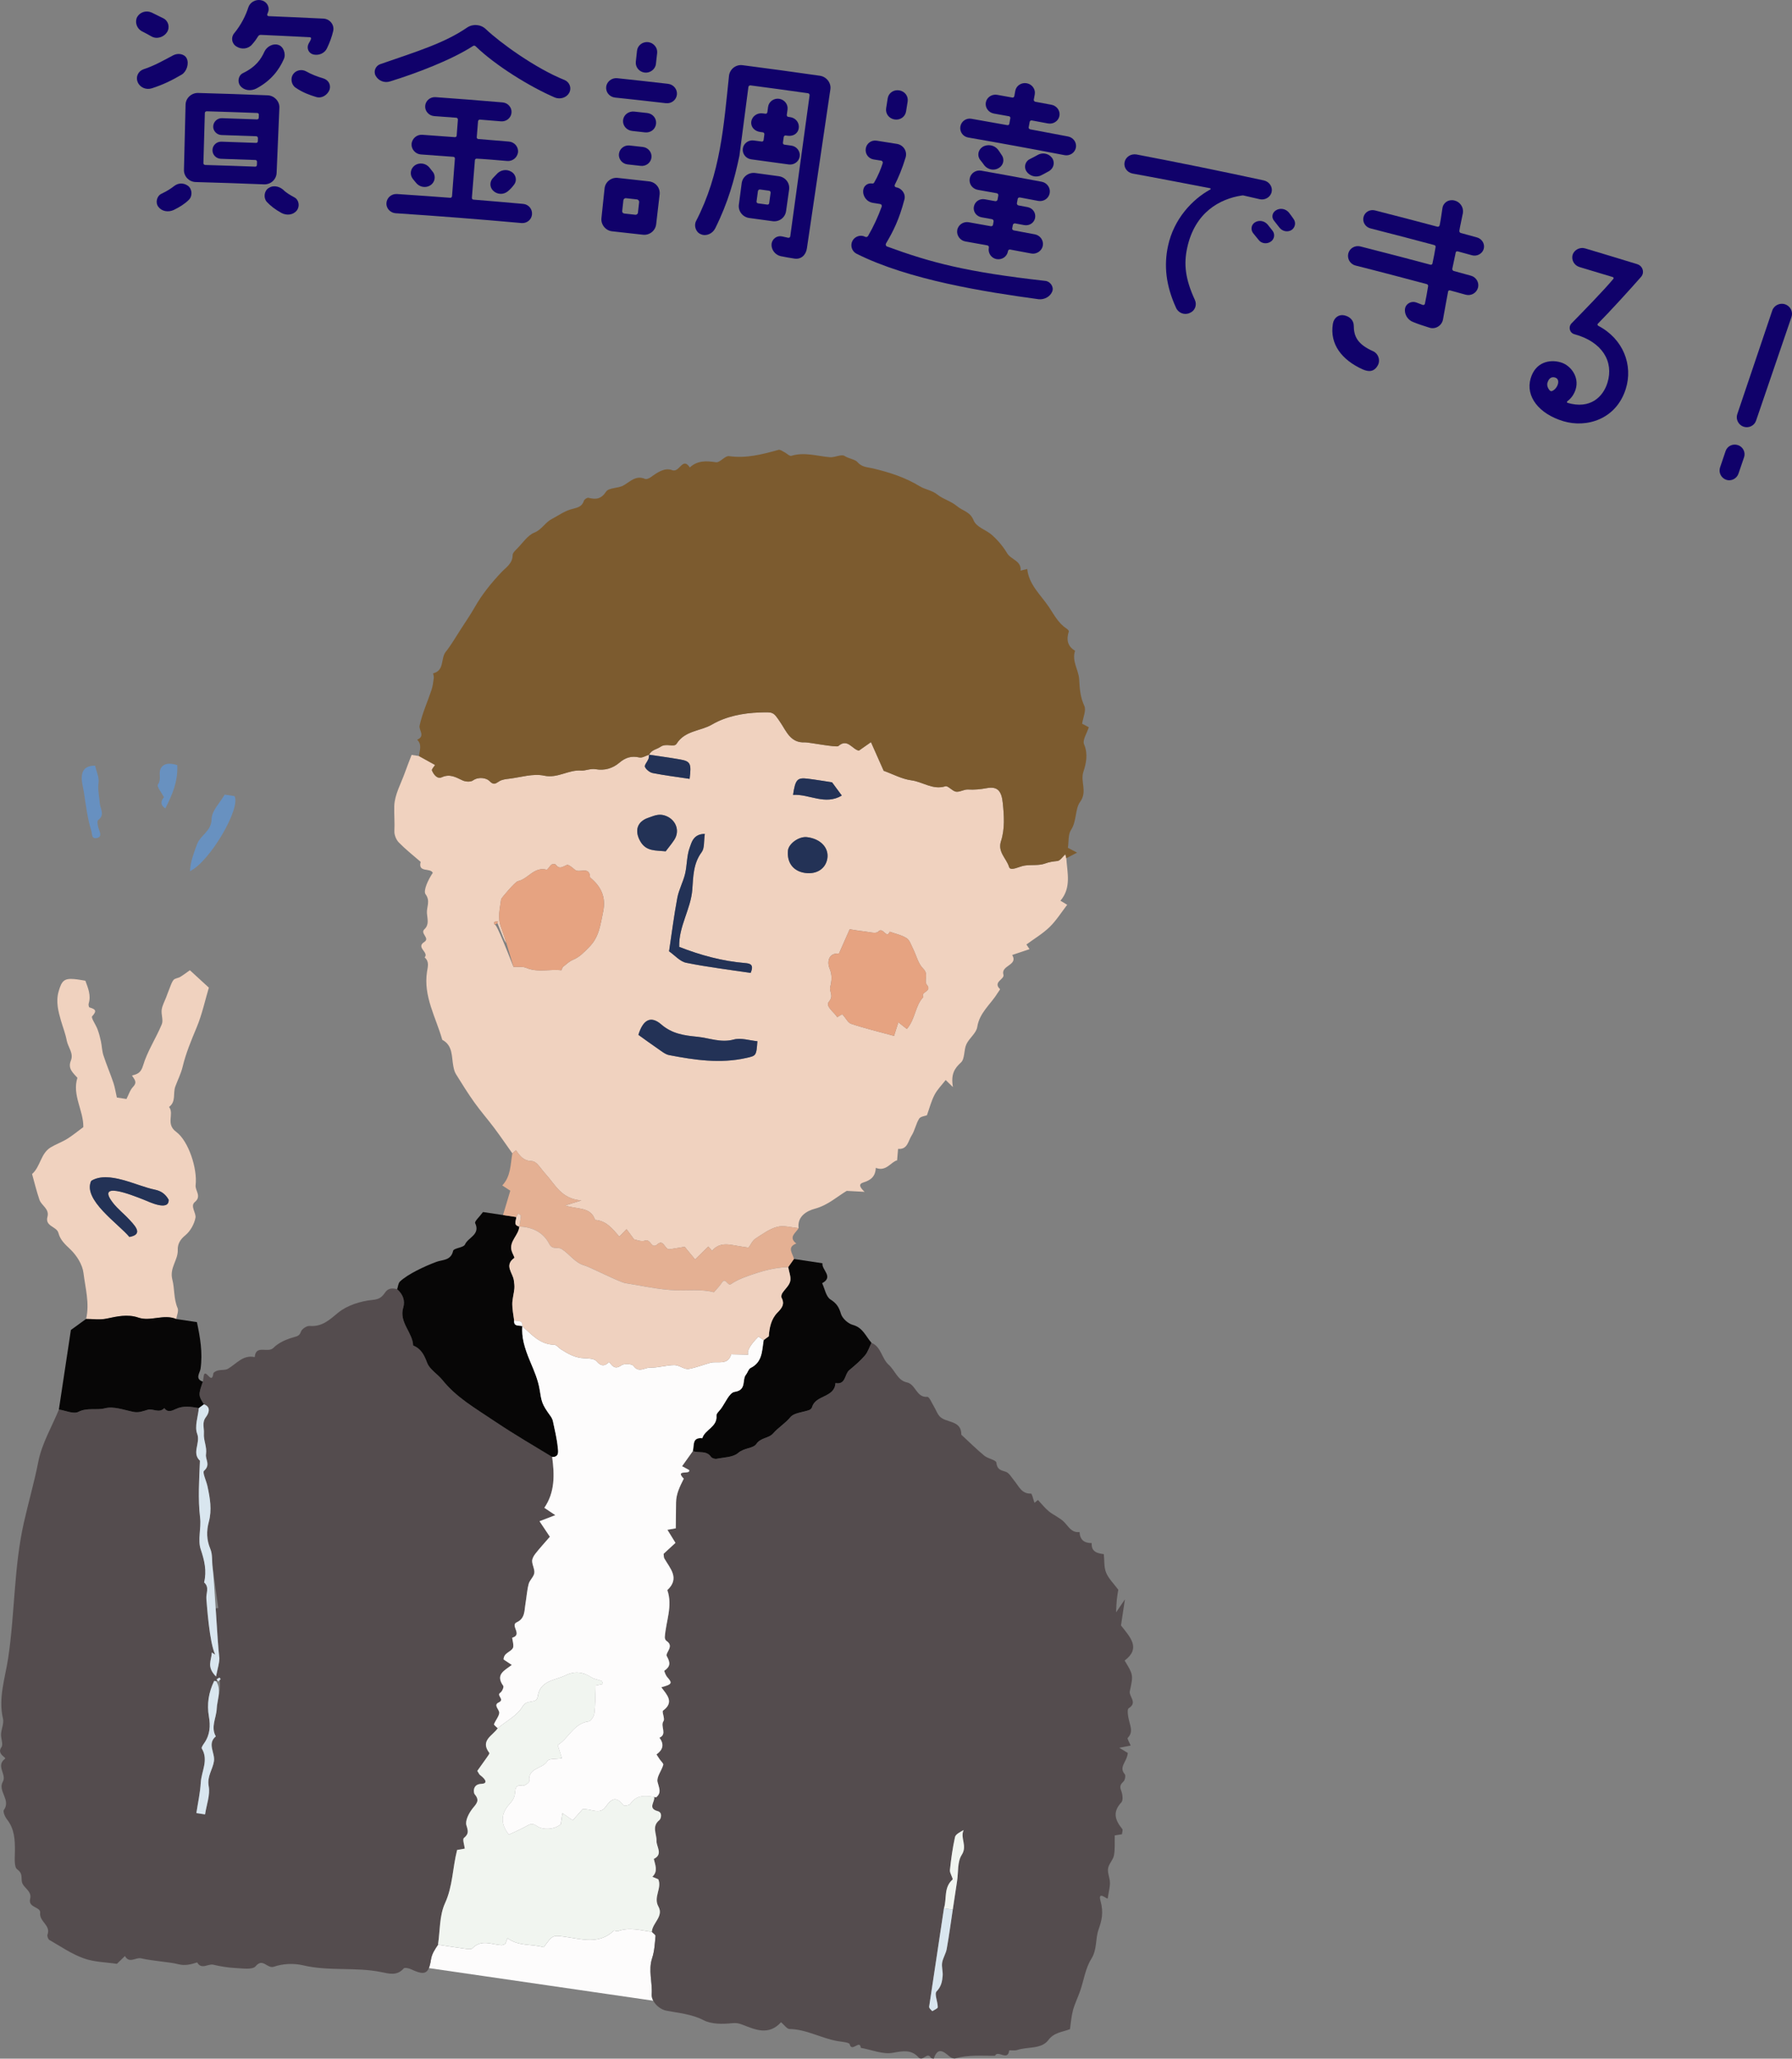 <?xml version="1.0" encoding="UTF-8"?>
<svg id="_レイヤー_2" data-name="レイヤー 2" xmlns="http://www.w3.org/2000/svg" width="135.818" height="156.002" viewBox="0 0 135.818 156.002">
  <rect x="0" y="0" width="135.818" height="156.002" fill="#808080" stroke="none"/>
  <defs>
    <style>
      .cls-1 {
        fill: #e4b093;
      }

      .cls-2 {
        fill: #e6a381;
      }

      .cls-3 {
        fill: #fdfcfc;
      }

      .cls-4 {
        fill: #070606;
      }

      .cls-5 {
        fill: #7c5b2f;
      }

      .cls-6 {
        fill: #233256;
      }

      .cls-7 {
        fill: #f0d2bf;
      }

      .cls-8 {
        fill: #6891c0;
      }

      .cls-9 {
        fill: none;
      }

      .cls-10 {
        fill: #f1f5f0;
      }

      .cls-11 {
        fill: #10016a;
      }

      .cls-12 {
        fill: #d9e6ef;
      }

      .cls-13 {
        fill: #6790c0;
      }

      .cls-14 {
        fill: #efd1bf;
      }

      .cls-15 {
        fill: #544c4e;
      }
    </style>
  </defs>
  <g id="_ヘッダー" data-name="ヘッダー">
    <g>
      <g>
        <path class="cls-9" d="m16.541,121.853c-.144-1.034-.29-2.053-.425-3.074.062.473.146,1.76.232,3.108.06-.006.123-.016.193-.034Z"/>
        <path class="cls-9" d="m16.446,129.245c-.01.079-.018.157-.021.235.003-.078.011-.157.021-.235Z"/>
        <path class="cls-9" d="m16.447,129.232c.075-.57.297-1.164.206-1.922-.038.038-.075.077-.115.115-.021-.029-.042-.057-.063-.086-.028.021-.051.034-.086.063.369.605.137,1.218.057,1.83Z"/>
        <path class="cls-9" d="m37.482,70.082h0c-.005-.037-.017-.086-.025-.128.008.042.02.091.025.128Z"/>
        <path class="cls-9" d="m37.703,69.958c-.074.041-.147.083-.221.124.074-.041.149-.077,1.437,3.186-.214-.69-.429-1.484-.697-2.281.207.637.195.811-.52-1.028Z"/>
        <path class="cls-3" d="m49.43,148.369c.175-.526.2-1.105.253-1.664.009-.095-.181-.208-.279-.313-.854-.11-1.704-.37-2.569-.052-.092.034-.269-.077-.32-.029-1.136,1.07-2.446.627-3.728.451-.908-.125-.909-.12-1.577.8-.885-.267-1.903-.053-2.743-.69-.058.15-.115.296-.171.442-.099.031-.2.092-.296.086-.741-.044-1.51-.471-2.19.238-.103.108-.412.049-.62.022-.665-.087-1.328-.196-1.992-.296-.234.354-.467.672-.539,1.142-.041.269-.091.476-.158.632l17.012,2.473c-.082-.156-.131-.322-.12-.486.063-.918-.272-1.828.038-2.755Z"/>
        <path class="cls-8" d="m17.774,60.327c-.218-.033-.439-.066-.744-.112-.342.598-.986,1.222-.994,1.855-.012.935-.853,1.203-1.112,1.93-.236.661-.488,1.258-.524,2.013,1.484-.695,3.869-4.755,3.375-5.685Z"/>
        <path class="cls-13" d="m7.303,63.511c.371-.047.333-.309.211-.614-.094-.234-.183-.675-.077-.751.538-.388.159-.868.131-1.249-.04-.528-.171-1.03-.099-1.588.054-.421-.17-.878-.264-1.29-.762-0-1.014.388-1.01.953.003.36.112.72.167,1.08.15.978.264,1.959.56,2.915.083.267-.003.592.381.543Z"/>
        <path class="cls-8" d="m12.531,61.261c.51-1.008.964-2.019.905-3.279-.629-.214-1.181-.124-1.309.414-.077.323.099.68-.161,1.064-.098.145.29.619.459.948q-.422.511.106.853Z"/>
        <path class="cls-15" d="m33.197,147.362c.159-1.053.102-2.204.529-3.134.597-1.301.569-2.67.919-4.041.164-.029.366-.064.581-.102-.03-.277-.186-.705-.067-.803.378-.313.329-.516.191-.962-.107-.348.182-.914.454-1.259.299-.379.591-.609.168-1.099-.075-.087-.195-.759.518-.785.432-.016.41-.281-.101-.662-.077-.058-.115-.168-.214-.321.211-.294.455-.628.69-.968.088-.127.257-.343.221-.391-.726-.954.266-1.307.637-1.873-.098-.105-.299-.247-.277-.308.106-.29.353-.547.393-.838.036-.257-.477-.605-.041-.807.5-.232-.209-.524.124-.74.138-.089.283-.435.223-.518-.63-.875.113-1.17.647-1.586-.215-.143-.423-.281-.622-.413.005-.508.538-.556.705-.867.11-.205-.09-.772-.041-.786.79-.225-.179-.933.325-1.161.648-.294.579-.887.67-1.419.085-.498.115-1.009.243-1.495.076-.291.382-.531.425-.818s-.157-.603-.163-.908c-.004-.189.122-.406.248-.566.325-.413.682-.802,1.095-1.28-.214-.321-.444-.666-.785-1.175.419-.162.733-.282,1.198-.462-.412-.275-.602-.402-.833-.556.811-1.185.777-2.51.594-3.855-1.423-.863-2.856-1.698-4.245-2.628-1.756-1.175-3.011-1.886-4.075-3.204-.367-.455-.965-.795-1.155-1.301-.226-.6-.459-1.069-1.06-1.31-.044-1.008-1.084-1.747-.752-2.871.158-.536-.032-1.02-.463-1.392-.347-.106-.681-.085-.9.228-.244.348-.421.529-.965.58-.903.086-1.941.42-2.598.961-.693.57-1.224,1.084-2.172,1.012-.215-.016-.577.218-.651.419-.115.311-.235.348-.543.433-.553.153-1.155.406-1.543.805-.424.435-1.344-.277-1.422.704-.893-.194-1.384.509-2.029.884-.209.121-.513.067-.765.13-.131.033-.334.137-.345.228-.111.897-.557-.362-.716.118l-.075.499c-.345.997-.343,1.043.082,1.721.632.215.287.791.16.954-.333.429-.13.832-.162,1.248-.041.537.247,1.013.159,1.585-.06.394.365.8-.148,1.247-.143.124.172.761.259,1.167.191.894.352,1.785.103,2.704-.186.688-.177,1.361.116,2.056.175.416.111.929.172,1.397.135,1.021.281,2.04.425,3.074-.07.018-.133.028-.193.034.1,1.564.203,3.21.28,3.766.002.36-.118.72-.254,1.393-.736-.743-.349-1.198-.316-1.819.084.06.172.112.255.161-.447-.914-.637-3.865-.67-4.229-.039-.419.254-.874-.172-1.243.212-.869.031-1.653-.256-2.507-.242-.72.047-1.6-.047-2.391-.172-1.447-.069-2.883-.013-4.324-.642-.601.059-1.335-.208-2.04-.209-.554.066-1.292.126-1.948-.587-.099-1.166-.206-1.748.07-.276.131-.609.297-.871-.067-.39.421-.864.005-1.251.122-.367.111-.686.243-1.088.163-.715-.143-1.498-.444-2.148-.276-.672.173-1.355-.071-2.029.276-.364.188-.975-.104-1.475-.179-.54,1.312-1.296,2.583-1.562,3.949-.305,1.567-.751,3.088-1.099,4.638-.757,3.376-.675,6.85-1.187,10.257-.227,1.51-.761,3.005-.391,4.585.083.356-.125.772-.147,1.163-.019.335.183.78.03.992-.382.528.4.783.276.875-.738.549.146,1.192-.171,1.743-.407.71.635,1.38.08,2.142-.089.122.084.523.236.715.576.728.607,1.562.599,2.429-.004.469-.079,1.174.176,1.356.432.309.287.598.355.947.089.46.781.679.624,1.288-.178.688.812.591.759,1.061-.075.669.824.944.557,1.646-.041.107.043.351.141.407.856.492,1.689,1.069,2.609,1.396.823.292,1.747.299,2.51.414.269-.26.44-.426.61-.591.327.599.82.077,1.227.175.49.118.999.161,1.499.237.445.067.9.097,1.332.211.502.132.954.006,1.416-.138.33.58.82.077,1.228.174.545.129,1.107.223,1.667.25.524.025,1.299.148,1.531-.131.558-.671.88.21,1.391.031.67-.234,1.506-.272,2.202-.107,1.959.467,3.972.116,5.927.514.587.119,1.203.307,1.708-.278.07-.081.387-.015.552.062.781.37,1.148.398,1.354-.086.066-.156.117-.364.158-.632.072-.47.305-.788.539-1.142Zm-17.657-9.872c-.244-.037-.395-.059-.658-.099.118-.781.29-1.542.333-2.31.048-.856.611-1.703.077-2.586-.045-.074.102-.286.19-.413.433-.62.475-1.304.349-2.016-.166-.941-.014-1.834.398-2.687.007-.015.105.014.161.022.035-.03.057-.043.086-.063-.021-.029-.042-.057-.063-.086.073-.043.146-.086.218-.129.033.044.096.11.087.121-.018.024-.043.043-.064.064.09.758-.131,1.352-.206,1.922-.001.004-.001.009-.002.013-.01.079-.018.157-.021.235-.028.7-.473,1.388-.069,2.1-.673.559-.048,1.245-.141,1.875-.093.634-.541,1.151-.4,1.894.126.663-.165,1.406-.276,2.141Z"/>
        <path class="cls-15" d="m85.065,138.607c-.541-.661-.772-1.288-.074-2.026.151-.16.089-.629-.019-.897-.136-.336-.03-.481.189-.698.109-.108.166-.447.085-.542-.48-.557.177-.928.23-1.61-.091-.055-.318-.191-.648-.39.462-.089.665-.128.868-.167-.088-.219-.28-.521-.222-.582.332-.343.271-.672.157-1.081-.108-.384-.246-1.064-.087-1.164.706-.447-.006-.881.088-1.305.274-1.236.249-1.242-.394-2.312,1.251-.936.421-1.767-.277-2.659.085-.565.175-1.16.298-1.974-.268.394-.404.593-.67.983.024-.452.028-.706.055-.958.029-.272.079-.541.112-.757-.347-.47-.736-.841-.922-1.296-.172-.419-.124-.928-.174-1.401-.501-.064-.96-.178-.918-.837-.562.001-.896-.247-.92-.837-.611.07-.831-.419-1.18-.769-.324-.325-.787-.506-1.148-.801-.303-.248-.548-.567-.825-.86-.088.071-.175.14-.265.212-.091-.249-.185-.7-.264-.697-.714.025-.915-.551-1.26-.967-.207-.25-.398-.611-.665-.691-.403-.121-.638-.18-.7-.689-.025-.205-.636-.296-.911-.523-.605-.502-1.166-1.058-1.744-1.592.015-1.157-1.21-.853-1.679-1.431-.166-.205-.254-.472-.393-.701-.16-.264-.355-.747-.506-.736-.849.06-.86-.952-1.556-1.099-.691-.146-.9-.91-1.36-1.321-.559-.499-.569-1.373-1.314-1.673-.163.326-.272.699-.502.968-.349.408-.768.76-1.183,1.107-.367.307-.255,1.129-1.045.978-.06,1.118-1.504.889-1.77,1.814-.026.089-.123.192-.21.225-.488.181-1.153.203-1.437.546-.394.475-.911.776-1.294,1.217-.355.409-.941.309-1.291.818-.232.338-.925.284-1.373.675-.383.334-1.07.332-1.63.443-.131.026-.356-.044-.426-.146-.355-.516-.932-.265-1.379-.439-.266.374-.532.747-.814,1.143.167.09.349.188.532.286.155.397-1.127-.086-.404.659-.287.57-.576,1.139-.584,1.799-.008.633-.014,1.266-.022,1.962-.121.021-.324.058-.633.112.197.321.377.613.61.991-.303.279-.61.562-.898.828.021.148.007.268.055.352.439.768,1.19,1.5.227,2.399.424,1.217-.117,2.38-.191,3.57-.006.093.051.234.125.281.63.407-.118.894.029,1.16.277.499.27.779-.185,1.095-.03.021.098.355.216.488.405.455.367.549-.449.769.412.56,1.007,1.119.134,1.767-.116.086.154.612.034.79-.276.406.311.988-.311,1.268.379.501.269.91-.223,1.263-.006.004.162.251.25.384.092.138.291.303.262.406-.126.445-.519.917-.433,1.292.102.447.331.798-.095,1.163-.028.024-.107-.013-.163-.021.094.354-.527.863.265,1.076.399.107.246.59.133.68-.602.477-.201,1.039-.22,1.565-.017.464.522,1.017-.203,1.377.101.462.338.936-.111,1.353.144.061.288.121.449.19.293.674-.389,1.351.007,2.06.423.757-.458,1.245-.495,1.922.098.105.288.219.279.313-.053.559-.078,1.139-.253,1.664-.309.926.026,1.837-.038,2.755-.011.164.037.33.12.486.193.367.592.676.979.751.958.187,1.917.253,2.836.726.597.307,1.418.299,2.118.23.338-.033.505-.015.828.11.947.366,1.981.853,2.922-.188.245.204.441.51.642.513,1.294.023,2.41.707,3.648.918.321.055.875.091.912.238.162.643.776-.391.843.272.815.145,1.67.513,2.433.374.764-.139,1.394-.253,1.929.334.35.385.664-.456.954.046.029.05.214.07.215.067.295-.9.732-.567,1.204-.158.107.093.308.17.432.135.99-.28,1.999-.191,3.003-.196.221-.47.969.443,1.077-.403.004-.034.414.03.607-.034.79-.265,1.824-.047,2.354-.747.45-.594,1.022-.596,1.645-.832.068-.452.1-.955.228-1.431.137-.507.379-.985.55-1.484.277-.807.396-1.707.837-2.407.457-.724.299-1.502.549-2.218.235-.675.403-1.278.151-2.179-.237-.847.57-.029.549-.206.08-.529.173-.856.166-1.181-.008-.361-.194-.733-.142-1.076.052-.343.382-.641.446-.986.09-.489.046-1.003.06-1.515.165-.026.364-.058.549-.088.015-.178.075-.329.025-.39Zm-12.177,1.959c-.335.516-.248,1.306-.348,1.974-.109.724-.218,1.447-.328,2.17-.15.993-.282,1.99-.459,2.979-.064.357-.29.687-.347,1.044-.051.322.068.669.039.998-.037.424-.105.81-.462,1.176-.181.186.095.785.092,1.197-.001.104-.279.207-.414.299-.116-.12-.161-.153-.188-.198-.027-.043-.056-.1-.05-.145.371-2.484.747-4.968,1.121-7.451.23-.714-.033-1.567.645-2.173.081-.073-.217-.483-.192-.721.086-.839.204-1.678.384-2.501.047-.215.364-.372.657-.536-.288.612.304,1.189-.149,1.888Z"/>
        <path class="cls-7" d="m40.26,87.983c.448.019.612.458,1.146,1.046.687.756,1.143,1.823,2.655,1.938-.56.173-.787.244-1.232.381.925.318,1.945.077,2.27,1.096.871.053,1.349.71,1.841,1.266.212-.219.379-.392.546-.564.134.182.269.364.568.769.114.017.528.204.843.097.44-.149.452.697.931.279.492-.429.543.446.941.376.358-.063.717-.119,1.123-.185.221.268.458.555.791.96.369-.362.688-.676.998-.981.08.089.185.206.289.324.563-.679,1.282-.484,1.991-.36.269.047.54.083.772.118.192-.262.304-.535.508-.668.53-.346,1.069-.748,1.663-.905.498-.132,1.079.052,1.623.096-.12-.925.681-1.322,1.227-1.469.994-.267,1.7-.927,2.42-1.354.487.026.846.046,1.355.073-.37-.344-.483-.591-.093-.711.536-.165.917-.431.941-1.106.792.312,1.153-.463,1.616-.57.027-.321.051-.595.074-.87.72.066.763-.601,1.017-.995.252-.391.33-.893.577-1.29.107-.173.445-.202.592-.261.2-.553.331-1.083.578-1.552.216-.411.561-.753.843-1.118.114.111.203.198.551.537-.172-.973.116-1.419.609-1.868.301-.275.207-.942.408-1.378.215-.466.752-.841.824-1.305.168-1.094,1.01-1.713,1.527-2.555.069-.112.219-.303.203-.318-.581-.54.355-.745.254-1.09-.215-.732,1.144-.701.666-1.499.444-.149.887-.298,1.313-.441-.059-.089-.148-.221-.236-.354.598-.441,1.24-.82,1.759-1.325.509-.495.894-1.119,1.332-1.684-.157-.095-.335-.202-.513-.309.84-.977.518-2.114.446-3.217-.025-.101-.05-.202-.075-.303-.201.181-.388.489-.605.512-.324.034-.603.068-.926.188-.475.176-1.044.08-1.564.159-.411.062-1.065.458-1.172.098-.192-.642-.876-1.116-.609-1.946.302-.938.236-1.926.134-2.911-.09-.859-.369-1.269-1.213-1.111-.488.091-.936.134-1.423.105-.299-.018-.621.207-.909.164s-.604-.471-.806-.408c-.951.298-1.708-.338-2.567-.451-.724-.095-1.412-.473-2.107-.723-.298-.671-.62-1.397-.964-2.171-.359.252-.623.437-.916.643-.503-.09-.861-.964-1.56-.345-.137.121-2.281-.298-2.53-.284-1.076.062-1.398-.82-1.839-1.48-.573-.858-.554-.815-1.587-.783-1.289.04-2.578.306-3.611.911-.872.51-2.055.449-2.686,1.455-.197.315-.78-.076-1.225.237-.269.19-.68.222-.86.597.776.117,1.554.22,2.326.355.811.142.888.302.741,1.474-.929-.14-1.864-.257-2.787-.438-.23-.045-.498-.259-.598-.467-.06-.126.178-.387.263-.594.041-.101.038-.22.054-.331-.248.076-.521.259-.74.209-.601-.138-1.056.006-1.519.401-.502.427-1.117.611-1.796.489-.374-.067-.797.128-1.075.104-.984-.084-1.794.612-2.835.385-.825-.18-1.758.126-2.641.232-.256.031-.538.062-.748.191-.29.178-.417.327-.763-.03-.193-.199-.785-.347-1.242-.026-.178.125-.56.096-.782-.007-.51-.239-.954-.518-1.572-.239-.349.157-.613-.204-.745-.51-.04-.092.157-.287.237-.421-.405-.224-.813-.451-1.222-.677-.206-.031-.412-.062-.558-.084-.196.516-.355.909-.496,1.308-.3.85-.789,1.697-.817,2.558-.02.617.041,1.265.008,1.909-.014.285.136.654.338.861.513.526,1.097.983,1.653,1.468-.218.851.734.424.92.833-.342.497-.745,1.357-.547,1.622.38.508.07.961.102,1.433.029.43.192.864-.193,1.222-.344.321.453.668-.008.962-.663.423.38.775.028,1.171.365.309.241.695.181,1.078-.292,1.871.676,3.462,1.154,5.163.825.442.696,1.28.841,2.008.04.203.088.419.195.59.451.726.902,1.454,1.398,2.149.477.668,1.022,1.288,1.514,1.946.469.626.909,1.273,1.362,1.911.092-.077.183-.154.275-.231.291.401.542.789,1.155.815Zm23.326-15.726c.253-.574.507-1.148.812-1.839.315.048.685.118,1.06.156.376.037.936.205,1.097.027.377-.415.622.602.882.002.43.156.898.251,1.276.49.232.147.338.506.477.782.263.519.398,1.16.79,1.541.433.421.009.901.278,1.228.408.495-.523.511-.278.91-.635.666-.597,1.673-1.249,2.421-.196-.155-.394-.311-.644-.508-.097.307-.192.605-.327,1.032-1.098-.3-2.191-.562-3.254-.916-.266-.089-.421-.487-.66-.707-.036-.033-.255.132-.39.205-.239-.391-.935-.82-.624-1.188.379-.448.006-.745.091-1.1.11-.459.173-.905-.058-1.427-.147-.333-.177-1.167.719-1.111Zm-2.584-6.109c-.879-.132-1.367-.773-1.283-1.687.049-.531.838-1.093,1.439-1.023,1.035.12,1.69.816,1.543,1.642-.136.766-.825,1.199-1.699,1.068Zm.224-7.137c.614.075,1.225.181,1.837.274.117.159.234.317.355.482.122.165.248.336.383.52-1.277.762-2.465-.133-3.697-.049.177-1.175.316-1.326,1.121-1.227Zm-9.89,9.021c.117-.619.44-1.197.587-1.814.156-.652.12-1.362.348-1.981.144-.392.276-1.04,1.147-1.045-.083.552-.011,1.08-.238,1.383-.646.864-.638,1.873-.71,2.828-.112,1.502-1.037,2.787-.994,4.35,1.589.624,3.259,1.086,5.009,1.228.383.031.673.123.407.746-1.6-.241-3.256-.44-4.885-.769-.469-.095-.863-.565-1.299-.869.213-1.413.379-2.743.628-4.058Zm-1.218,9.599c.832.72,1.757.84,2.717.933.918.089,1.795.478,2.78.21.545-.148,1.191.074,1.789.129-.078,1.116-.097,1.101-.851,1.27-1.967.442-3.903.154-5.834-.217-.29-.056-.556-.279-.813-.454-.515-.351-1.017-.722-1.521-1.082.35-1.137.931-1.484,1.734-.789Zm-.986-15.658c.391-.133.76-.326,1.234-.179.828.256,1.212,1.131.731,1.86-.2.303-.436.583-.644.859-.763-.078-1.48.018-1.923-.758-.447-.782-.26-1.488.603-1.782Zm-9.265,11.366c-.235-.103-.541-.045-.948-.069-1.288-3.263-1.364-3.227-1.437-3.186-0,0-0.0 0-0.0 0h0c-.005-.037-.017-.086-.025-.128-.008-.042-.012-.076,0-.083.078-.043.177-.045.269-.063l-.022.149c.715,1.84.727,1.665.52,1.028-.077-.231-.157-.462-.245-.69-.285-.745-.09-1.437.001-2.153.011-.087,1.065-1.327,1.27-1.37.775-.161,1.227-1.118,2.175-.87.082.022.227-.277.374-.385.072-.053.276-.055.316-.002.291.39.53.158.846.027.133-.055.426.214.618.37.341.277,1.121-.321,1.141.576.839.682,1.231,1.5.987,2.622-.206.952-.281,1.877-1.055,2.658-.386.389-.712.748-1.221.96-.277.116-.513.339-.753.532-.074.06-.107.266-.143.262-.884-.101-1.793.193-2.666-.187Z"/>
        <path class="cls-5" d="m32.74,58.389c.132.306.396.667.745.51.618-.278,1.061 0,1.572.239.221.104.604.132.782.007.457-.321,1.049-.172,1.242.026.346.357.473.208.763.03.21-.129.493-.161.748-.191.883-.106,1.817-.412,2.641-.232,1.041.227,1.851-.468,2.835-.385.277.024.7-.171,1.075-.104.68.121,1.294-.062,1.796-.489.464-.395.919-.539,1.519-.401.219.05.492-.132.74-.209.18-.375.591-.407.86-.597.445-.314,1.028.077,1.225-.237.63-1.006,1.813-.944,2.686-1.455,1.033-.605,2.322-.871,3.611-.911,1.033-.032,1.014-.075,1.587.783.441.66.762,1.543,1.839,1.48.248-.014,2.392.405,2.53.284.7-.619,1.057.255,1.56.345.293-.206.557-.391.916-.643.344.774.666,1.499.964,2.171.695.25,1.383.628,2.107.723.859.113,1.615.749,2.567.451.203-.063.519.365.806.408s.61-.181.909-.164c.487.029.935-.014,1.423-.105.844-.158,1.123.252,1.213,1.111.103.986.168,1.974-.134,2.911-.267.83.417,1.304.609,1.946.107.36.762-.036,1.172-.098.52-.079,1.089.017,1.564-.159.324-.12.602-.154.926-.188.217-.023.405-.331.605-.512.025.101.05.202.075.303.246-.129.492-.258.814-.426-.33-.174-.514-.27-.695-.365.072-.479.01-1.009.234-1.349.447-.679.294-1.58.691-2.129.572-.791.003-1.529.248-2.278.209-.639.369-1.343.053-2.09-.135-.32.222-.848.358-1.292-.145-.076-.329-.172-.507-.266.073-.481.325-1.011.167-1.352-.307-.667-.352-1.299-.39-2.011-.038-.71-.576-1.38-.31-2.165-.591-.351-.666-.86-.473-1.469.016-.052-.11-.174-.193-.228-.605-.395-.943-1.06-1.308-1.608-.61-.913-1.528-1.693-1.652-2.893-.169.042-.337.084-.504.125.08-.747-.724-.825-1.018-1.317-.293-.489-.676-.955-1.139-1.373-.461-.416-1.193-.58-1.414-1.143-.249-.633-.848-.708-1.258-1.06-.425-.365-1.033-.515-1.473-.868-.415-.332-.937-.385-1.329-.625-1.114-.683-2.311-1.062-3.554-1.359-.418-.1-.831-.076-1.184-.485-.176-.204-.638-.244-.965-.458-.244-.16-.741.124-1.116.093-.973-.082-1.929-.409-2.926-.105-.137.042-.353-.191-.539-.285-.14-.07-.312-.202-.431-.168-1.228.343-2.444.662-3.754.476-.3-.043-.686.509-.983.464-.739-.113-1.401-.143-1.986.394-.556-.842-.775.423-1.335.206-.567-.22-1.128.173-1.618.527-.12.087-.328.182-.437.136-.712-.303-1.131.215-1.658.504-.402.221-1.094.153-1.293.454-.387.586-.782.611-1.346.473-.094-.023-.308.119-.342.226-.165.514-.585.529-1.011.657-.504.152-.953.481-1.429.728-.498.258-.741.795-1.318,1.029-.508.206-.873.775-1.288,1.197-.145.147-.352.333-.354.503-.009.65-.484.913-.866,1.318-.75.795-1.447,1.652-1.996,2.616-.334.587-.718,1.146-1.085,1.714-.368.568-.707,1.16-1.125,1.688-.396.499-.074,1.414-.953,1.627-.01.002.065.236.049.355-.04.302-.076.611-.171.898-.301.907-.709,1.788-.905,2.716-.07.333.459.783-.183,1.062.387.375.181.815.135,1.237.408.226.817.453,1.222.677-.08.134-.277.329-.237.421Z"/>
        <path class="cls-7" d="m10.479,99.845c.931.321,1.929-.294,2.878.109.042-.278.2-.607.105-.825-.306-.705-.22-1.474-.398-2.155-.235-.898.434-1.474.408-2.244-.015-.453.171-.794.573-1.121.378-.307.675-.844.769-1.325.07-.357-.419-.89-.052-1.191.546-.448.015-.865.064-1.282.147-1.241-.531-3.345-1.473-4.041-.823-.608-.127-1.347-.54-1.889.544-.395.288-1.033.471-1.538.18-.496.43-.975.552-1.484.248-1.042.656-2.014,1.067-2.999.408-.976.632-2.03.927-3.018-.551-.506-1.002-.919-1.439-1.32-.274.192-.495.365-.734.508-.16.095-.405.101-.506.23-.157.199-.228.468-.328.71-.081.195-.151.395-.226.593-.119.316-.296.623-.342.949-.052.362.138.791.009,1.102-.44,1.06-1.097,2.043-1.421,3.131-.168.562-.427.649-.837.754.142.268.44.48.088.849-.242.254-.353.632-.509.931-.271-.041-.533-.08-.728-.11-.097-.425-.15-.789-.266-1.131-.235-.694-.526-1.369-.752-2.065-.111-.344-.115-.72-.192-1.077-.066-.304-.147-.609-.256-.9-.129-.346-.507-.875-.409-.981.408-.438.226-.545-.201-.675-.048-.015-.088-.205-.06-.292.191-.613-.042-1.158-.25-1.732-.265-.04-.539-.095-.817-.121-.803-.075-.982.135-1.212.938-.223.779-.015,1.54.179,2.212.141.487.339.984.436,1.502.096.512.542.966.314,1.525-.25.612.169.929.495,1.301-.414,1.313.467,2.47.449,3.736-.408.301-.799.628-1.228.894-.398.247-.853.403-1.253.647-.755.462-.767,1.459-1.404,2.015.183.651.34,1.311.559,1.95.154.449.773.683.606,1.298-.197.726.702.723.83,1.212.146.558.514.873.915,1.258.473.455.907,1.141.985,1.773.141,1.149.477,2.311.201,3.491.523-.005,1.009.092,1.579-.029.728-.153,1.558-.356,2.377-.074Zm-3.566-10.362c1.313-.799,3.42.386,4.814.667.493.099.814.337,1.056.765.037.906-1.515.145-1.863.007-.989-.394-3.761-1.492-2.291.313.29.356.812.809.979.984.596.625,1.325,1.314.198,1.518-.824-.999-3.564-2.825-2.893-4.253Z"/>
        <path class="cls-10" d="m47.775,136.696c-.073.109-.474.164-.53.092-.544-.693-.885-.516-1.344.135-.444.631-1.135.105-1.744.175-.241.273-.512.58-.746.844-.266-.185-.472-.329-.781-.544-.06.398-.099.657-.125.829-.412.392-1.308.485-1.809.149-.282-.19-.437-.199-.713-.04-.453.26-.94.461-1.413.687-.666-.836-.588-1.615.026-2.289.243-.267.399-.495.434-.837.034-.333.031-.679.57-.576.153.029.529-.25.517-.353-.123-1.03,1.021-.91,1.372-1.525.111-.195.67-.136,1.102-.205-.11-.343-.205-.638-.321-.999.841-.513,1.197-1.638,2.361-1.801.172-.024.394-.393.421-.622.079-.677.071-1.364.099-2.091.127-.027.33-.069.545-.115-.033-.082-.045-.211-.101-.234-.246-.101-.537-.121-.753-.262-.638-.414-1.264-.512-1.97-.165-.816.402-1.933.367-2.117,1.619-.085.579-.817.166-1.14.734-.392.689-1.241,1.118-1.892,1.66-.371.566-1.363.918-.637,1.873.036.048-.133.264-.221.391-.236.34-.48.674-.69.968.099.152.137.263.214.321.511.381.533.646.101.662-.713.026-.593.698-.518.785.423.49.131.72-.168,1.099-.271.344-.561.91-.454,1.259.138.446.187.648-.191.962-.118.098.037.527.067.803-.214.038-.417.073-.581.102-.35,1.371-.322,2.74-.919,4.041-.427.93-.37,2.082-.529,3.134.664.1,1.326.209,1.992.296.208.027.517.086.62-.022.68-.709,1.449-.282,2.19-.238.097.006.198-.056.296-.086.056-.146.113-.292.171-.442.839.637,1.858.423,2.743.69.668-.92.669-.925,1.577-.8,1.282.177,2.592.62,3.728-.451.051-.048.228.063.32.029.866-.318,1.715-.057,2.569.052.037-.677.919-1.165.495-1.922-.396-.709.285-1.385-.007-2.06-.161-.068-.305-.129-.449-.19.449-.417.212-.891.111-1.353.725-.36.187-.913.203-1.377.019-.525-.382-1.088.22-1.565.113-.09.266-.573-.133-.68-.792-.213-.171-.722-.265-1.076-.686-.117-1.339-.166-1.806.527Z"/>
        <path class="cls-4" d="m30.562,99.09c-.332,1.124.708,1.862.752,2.871.601.241.834.71,1.06,1.31.191.506.788.846,1.155,1.301,1.065,1.318,2.319,2.029,4.075,3.204,1.389.93,2.823,1.765,4.245,2.628.566.026.448-.468.426-.709-.061-.668-.227-1.327-.365-1.987-.029-.139-.098-.279-.181-.394-.691-.95-.676-1.094-.835-2.049-.118-.708-.416-1.396-.698-2.065-.471-1.115-.669-1.873-.609-2.704-.246-.088-.665.069-.618-.435-.051-.416-.144-.832-.141-1.247.002-.39.121-.778.158-1.169.02-.207-.012-.422-.041-.631-.079-.562-.75-1.133.038-1.696.041-.029-.165-.363-.214-.565-.174-.719.547-1.154.59-1.808-.495-.104-.221-.458-.233-.719-.334-.05-.668-.101-1.002-.151-.538-.081-1.077-.163-1.516-.229-.267.364-.657.709-.595.841.413.878-.539,1.077-.771,1.618-.106.247-.854.269-.9.482-.164.751-.808.664-1.257.831-.875.324-2.172.926-2.77,1.493-.135.128-.147.387-.215.586.431.372.621.856.463,1.392Z"/>
        <path class="cls-4" d="m59.889,97.095c-.076.328-.405.594-.601.901-.059.092-.095.26-.05.345.256.495.023.781-.324,1.135-.464.474-.603,1.129-.648,1.788-.128.095-.256.189-.385.284-.134.795-.081,1.669-.994,2.114-.159.078-.217.344-.346.502-.322.394.075,1.168-.865,1.309-.404.06-.703.838-1.045,1.293-.124.165-.345.35-.33.509.079.862-.877,1.045-1.072,1.71-.798-.086-.603.559-.719.976.448.174,1.025-.077,1.379.439.07.102.295.172.426.146.56-.112,1.247-.109,1.63-.443.449-.392,1.142-.337,1.373-.675.35-.51.935-.409,1.291-.818.383-.441.9-.742,1.294-1.217.283-.342.948-.364,1.437-.546.088-.033.185-.135.21-.225.266-.925,1.71-.696,1.77-1.814.791.151.678-.67,1.045-.978.414-.347.834-.699,1.183-1.107.23-.269.339-.641.502-.968-.433-.484-.647-1.152-1.413-1.356-.361-.096-.797-.491-.901-.84-.149-.503-.331-.797-.795-1.088-.336-.211-.429-.807-.63-1.232.902-.489-.053-1.009.024-1.511-.72-.109-1.441-.217-2.161-.326-.145.206-.29.412-.435.618.059.36.225.745.149,1.073Z"/>
        <path class="cls-1" d="m39.282,91.964c.067.054.195.113.191.162-.02.275-.072.547-.114.82.994.029,1.819.435,2.27,1.312.248.483.64.203.932.385.617.386,1.009,1.059,1.78,1.266.354.095,2.63,1.256,3.056,1.322,1.271.198,2.541.498,3.818.541.966.033,1.938-.101,2.895.149.207-.245.431-.462.595-.717.308-.48.413.309.725.087.339-.241.741-.408,1.135-.553,1.026-.377,2.068-.696,3.176-.718.145-.206.29-.412.435-.618-.083-.411-.573-.884.176-1.169-.632-.494-.025-.801.176-1.169-.544-.044-1.125-.227-1.623-.096-.594.157-1.133.558-1.663.905-.203.133-.315.406-.508.668-.232-.035-.503-.07-.772-.118-.709-.124-1.429-.32-1.991.36-.105-.117-.21-.234-.289-.324-.31.305-.629.619-.998.981-.333-.404-.57-.692-.791-.96-.406.067-.765.122-1.123.185-.399.07-.449-.805-.941-.376-.479.418-.491-.428-.931-.279-.315.107-.729-.08-.843-.097-.299-.405-.433-.587-.568-.769-.167.172-.334.345-.546.564-.492-.556-.97-1.212-1.841-1.266-.325-1.019-1.345-.779-2.27-1.096.445-.138.672-.208,1.232-.381-1.512-.116-1.968-1.183-2.655-1.938-.535-.588-.698-1.028-1.146-1.046-.614-.025-.864-.414-1.155-.815-.092.077-.183.154-.275.231-.148.84-.102,1.736-.764,2.435.253.165.466.304.609.397-.193.647-.372,1.246-.551,1.845.334.05.668.101,1.002.151.052-.088.104-.176.156-.264Z"/>
        <path class="cls-4" d="m5.937,106.991c.674-.348,1.357-.103,2.029-.276.65-.168,1.433.133,2.148.276.402.08.72-.052,1.088-.163.387-.117.861.299,1.251-.122.262.364.594.198.871.067.583-.276,1.161-.169,1.748-.07.128-.095.256-.189.385-.284-.425-.678-.427-.723-.082-1.721-.628-.209-.222-.663-.177-.965.179-1.223-.031-2.392-.273-3.544-.578-.087-1.073-.162-1.567-.236-.949-.403-1.947.212-2.878-.109-.819-.282-1.649-.079-2.377.074-.57.12-1.056.024-1.579.029-.363.264-.727.528-1.151.836-.293,1.939-.601,3.983-.91,6.028.5.075,1.111.367,1.475.179Z"/>
        <path class="cls-3" d="m53.229,108.987c.195-.666,1.15-.849,1.072-1.71-.015-.159.206-.344.33-.509.342-.455.641-1.233,1.045-1.293.94-.141.543-.915.865-1.309.13-.159.187-.425.346-.502.913-.446.86-1.319.994-2.114-.13-.086-.259-.173-.396-.264q-.946.947-.776,1.369c-.452-.01-.874-.019-1.295-.028-.228.872-1.063.501-1.571.643-.543.152-1.085.365-1.637.466-.333.061-.726-.294-1.091-.292-.619.003-1.24.212-1.856.195-.396-.011-.845.425-1.248-.135-.118-.163-.713-.189-.918-.041-.488.351-.678.047-.926-.249-.341.317-.601.352-.953-.063-.169-.199-.611-.216-.931-.226-.678-.02-1.227-.33-1.77-.677-.174-.112-.336-.34-.507-.344-1.079-.021-1.709-.775-2.419-1.407-.059.831.138,1.588.609,2.704.283.669.58,1.357.698,2.065.16.955.144,1.099.835,2.049.084.115.152.256.181.394.138.66.304,1.319.365,1.987.022.241.14.735-.426.709.183,1.345.217,2.67-.594,3.855.231.154.421.281.833.556-.465.179-.779.3-1.198.462.34.509.571.855.785,1.175-.413.478-.77.867-1.095,1.28-.125.16-.252.377-.248.566.006.305.206.621.163.908s-.349.527-.425.818c-.128.486-.158.997-.243,1.495-.091.532-.022,1.125-.67,1.419-.504.228.465.936-.325,1.161-.05.014.151.581.041.786-.167.311-.7.359-.705.867.199.132.407.27.622.413-.534.416-1.277.711-.647,1.586.06.084-.085.43-.223.518-.334.216.376.508-.124.74-.436.202.077.55.041.807-.04.291-.287.548-.393.838-.022.061.179.203.277.308.651-.541,1.5-.971,1.892-1.66.323-.567,1.054-.154,1.14-.734.184-1.252,1.302-1.217,2.117-1.619.707-.348,1.333-.25,1.97.165.216.14.507.161.753.262.056.023.068.152.101.234-.215.045-.418.088-.545.115-.028.727-.02,1.414-.099,2.091-.027.229-.249.598-.421.622-1.164.163-1.521,1.288-2.361,1.801.116.361.211.656.321.999-.431.069-.99.01-1.102.205-.351.615-1.495.495-1.372,1.525.012.103-.364.382-.517.353-.539-.103-.537.243-.57.576-.035.342-.191.57-.434.837-.614.675-.693,1.453-.026,2.289.472-.226.959-.427,1.413-.687.276-.159.431-.15.713.04.501.337,1.397.244,1.809-.149.026-.172.065-.43.125-.829.309.215.515.359.781.544.233-.264.505-.572.746-.844.61-.07,1.3.456,1.744-.175.459-.651.799-.829,1.344-.135.056.072.457.017.53-.092.467-.693,1.12-.644,1.806-.527.055.008.135.045.163.021.426-.365.197-.716.095-1.163-.086-.375.307-.847.433-1.292.029-.102-.17-.268-.262-.406-.088-.133-.256-.38-.25-.384.491-.353.602-.761.223-1.263.622-.28.036-.863.311-1.268.121-.178-.15-.704-.034-.79.873-.647.278-1.207-.134-1.767.817-.221.855-.315.449-.769-.118-.132-.246-.467-.216-.488.455-.316.463-.596.185-1.095-.148-.266.601-.753-.029-1.16-.074-.048-.131-.188-.125-.281.074-1.189.615-2.353.191-3.57.964-.899.212-1.632-.227-2.399-.048-.084-.034-.203-.055-.352.288-.266.596-.549.898-.828-.233-.378-.412-.67-.61-.991.309-.055.512-.091.633-.112.008-.696.014-1.329.022-1.962.008-.66.297-1.229.584-1.799-.722-.745.559-.262.404-.659-.182-.098-.364-.196-.532-.286.282-.396.548-.769.814-1.143.116-.416-.079-1.062.719-.976Z"/>
        <path class="cls-12" d="m14.945,108.652c.266.706-.435,1.439.208,2.04-.056,1.441-.16,2.877.013,4.324.094.791-.195,1.671.047,2.391.287.854.468,1.638.256,2.507.426.369.133.824.172,1.243.034.364.224,3.315.67,4.229-.083-.049-.171-.101-.255-.161-.033.621-.419,1.076.316,1.819.135-.673.256-1.033.254-1.393-.077-.555-.18-2.202-.28-3.766-.086-1.348-.169-2.635-.232-3.108-.062-.467.003-.981-.172-1.397-.293-.695-.302-1.369-.116-2.056.249-.919.088-1.81-.103-2.704-.087-.406-.402-1.042-.259-1.167.514-.447.088-.854.148-1.247.087-.572-.2-1.048-.159-1.585.032-.416-.172-.819.162-1.248.126-.163.472-.74-.16-.954-.128.095-.256.189-.385.284-.06.656-.336,1.394-.126,1.948Z"/>
        <path class="cls-12" d="m16.216,133.456c.093-.63-.533-1.317.141-1.875-.405-.713.041-1.401.069-2.1.003-.078.011-.157.021-.235.001-.004.001-.009.002-.013.08-.612.311-1.225-.057-1.83-.056-.008-.153-.037-.161-.022-.411.854-.564,1.746-.398,2.687.126.712.085,1.396-.349,2.016-.088.126-.235.339-.19.413.534.884-.029,1.73-.077,2.586-.043.768-.215,1.529-.333,2.31.263.04.414.062.658.099.111-.735.402-1.478.276-2.141-.141-.743.307-1.26.4-1.894Z"/>
        <path class="cls-12" d="m16.654,127.31c.021-.021.046-.04.064-.064.009-.011-.054-.077-.087-.121-.072.043-.145.086-.218.129.021.029.042.057.063.086.021.029.042.057.063.086.039-.037.077-.076.115-.115Z"/>
        <path class="cls-12" d="m70.422,152.06c-.007.045.023.102.05.145.028.044.072.078.188.198.135-.093.413-.195.414-.299.003-.412-.273-1.011-.092-1.197.357-.367.425-.752.462-1.176.029-.329-.09-.676-.039-.998.057-.357.283-.687.347-1.044.178-.989.309-1.985.459-2.979-.223-.034-.446-.067-.668-.101-.375,2.484-.75,4.967-1.121,7.451Z"/>
        <path class="cls-10" d="m73.037,138.677c-.292.165-.61.321-.657.536-.18.823-.298,1.662-.384,2.501-.025.238.273.649.192.721-.678.606-.415,1.459-.645,2.173.223.034.445.067.668.101.109-.724.218-1.447.328-2.17.101-.668.013-1.458.348-1.974.454-.699-.138-1.276.149-1.888Z"/>
        <path class="cls-2" d="m42.677,73.262c.239-.193.475-.417.753-.532.509-.213.836-.572,1.221-.96.774-.78.849-1.706,1.055-2.658.244-1.123-.148-1.94-.987-2.622-.02-.897-.8-.299-1.141-.576-.192-.156-.484-.426-.618-.37-.316.131-.554.363-.846-.027-.04-.053-.244-.051-.316.002-.147.108-.292.406-.374.385-.947-.248-1.399.709-2.175.87-.205.043-1.259,1.282-1.27,1.37-.091.716-.286,1.408-.001,2.153.087.229.168.46.245.69.267.797.482,1.591.697,2.281.408.024.713-.034.948.069.873.38,1.781.086,2.666.187.036.004.069-.202.143-.262Z"/>
        <path class="cls-2" d="m62.925,74.794c-.085.354.288.652-.091,1.1-.311.368.384.797.624,1.188.135-.074.354-.239.39-.205.239.22.394.618.66.707,1.063.354,2.156.616,3.254.916.135-.427.23-.725.327-1.032.249.197.448.353.644.508.651-.749.614-1.755,1.249-2.421-.245-.399.686-.415.278-.91-.269-.326.155-.807-.278-1.228-.392-.381-.528-1.021-.79-1.541-.14-.276-.246-.635-.477-.782-.378-.239-.846-.334-1.276-.49-.261.6-.505-.417-.882-.002-.162.178-.721.01-1.097-.027-.374-.037-.745-.108-1.06-.156-.305.691-.558,1.265-.812,1.839-.896-.057-.866.778-.719,1.111.231.523.168.969.058,1.427Z"/>
        <path class="cls-6" d="m48.384,78.419c.504.36,1.006.731,1.521,1.082.257.175.523.398.813.454,1.931.371,3.867.659,5.834.217.754-.169.773-.154.851-1.27-.598-.055-1.244-.277-1.789-.129-.984.268-1.861-.121-2.78-.21-.96-.094-1.885-.213-2.717-.933-.803-.695-1.383-.348-1.734.789Z"/>
        <path class="cls-6" d="m52.008,72.957c1.629.329,3.284.528,4.885.769.266-.623-.024-.714-.407-.746-1.75-.143-3.42-.605-5.009-1.228-.043-1.563.881-2.848.994-4.35.071-.955.064-1.964.71-2.828.227-.304.154-.831.238-1.383-.871.005-1.003.653-1.147,1.045-.228.619-.192,1.329-.348,1.981-.147.616-.47,1.194-.587,1.814-.249,1.314-.415,2.644-.628,4.058.437.304.83.774,1.299.869Z"/>
        <path class="cls-6" d="m50.453,64.511c.208-.276.444-.556.644-.859.481-.729.098-1.603-.731-1.86-.474-.147-.843.046-1.234.179-.862.294-1.05 1-.603,1.782.444.776,1.16.68,1.923.758Z"/>
        <path class="cls-6" d="m61.158,63.437c-.601-.07-1.39.491-1.439,1.023-.084.914.404,1.555,1.283,1.687.874.131,1.563-.302,1.699-1.068.146-.826-.508-1.521-1.543-1.642Z"/>
        <path class="cls-6" d="m49.143,57.522c-.085.208-.323.469-.263.594.1.208.368.422.598.467.922.181,1.857.297,2.787.438.147-1.173.07-1.333-.741-1.474-.773-.135-1.551-.238-2.326-.355-.017.111-.013.23-.054.331Z"/>
        <path class="cls-6" d="m63.802,60.285c-.136-.184-.262-.355-.383-.52-.122-.165-.238-.323-.355-.482-.612-.092-1.223-.198-1.837-.274-.805-.099-.944.051-1.121,1.227,1.231-.084,2.42.811,3.697.049Z"/>
        <path class="cls-2" d="m37.725,69.809c-.091.018-.191.02-.269.063-.012.006-.008.041,0,.083.008.042.02.091.025.128h0c0-0.0 0-0.0 0-0.0.074-.041.147-.083.221-.124l.022-.149Z"/>
        <path class="cls-14" d="m42.006,101.903c.171.003.333.232.507.344.542.347,1.091.657,1.77.677.321.009.762.027.931.226.352.415.612.381.953.063.248.296.438.6.926.249.206-.148.801-.122.918.041.404.56.853.124,1.248.135.616.017,1.236-.192,1.856-.195.365-.002.758.353,1.091.292.552-.101,1.094-.314,1.637-.466.507-.142,1.343.229,1.571-.643.422.009.844.018,1.295.028q-.17-.422.776-1.369c.137.091.266.177.396.264.128-.095.256-.189.385-.284.046-.659.185-1.314.648-1.788.347-.354.58-.64.324-1.135-.044-.086-.008-.254.05-.345.196-.307.524-.573.601-.901.076-.329-.089-.713-.149-1.073-1.108.022-2.151.341-3.176.718-.395.145-.796.312-1.135.553-.312.221-.417-.567-.725-.087-.164.255-.388.472-.595.717-.956-.249-1.928-.117-2.895-.149-1.277-.043-2.546-.344-3.818-.541-.426-.066-2.702-1.227-3.056-1.322-.771-.207-1.163-.881-1.78-1.266-.292-.183-.684.098-.932-.385-.451-.877-1.276-1.283-2.27-1.312-.044.654-.764,1.089-.59,1.808.049.202.255.535.214.565-.788.563-.117,1.134-.038,1.696.029.209.061.423.041.631-.037.392-.156.779-.158,1.169-.003.415.09.832.141,1.247.246.089.665-.069.618.435.71.631,1.341,1.385,2.419,1.407Z"/>
        <path class="cls-14" d="m39.473,92.126c.004-.049-.124-.108-.191-.162-.052.088-.104.176-.156.264.012.261-.262.615.233.719.041-.273.093-.545.114-.82Z"/>
        <path class="cls-3" d="m38.969,100.061c-.047.504.372.346.618.435.047-.504-.372-.346-.618-.435Z"/>
        <path class="cls-6" d="m9.608,92.218c-.167-.175-.689-.628-.979-.984-1.47-1.804,1.302-.706,2.291-.313.349.139,1.901.899,1.863-.007-.242-.428-.563-.665-1.056-.765-1.395-.281-3.501-1.466-4.814-.667-.67,1.428,2.07,3.254,2.893,4.253,1.127-.204.397-.893-.198-1.518Z"/>
      </g>
      <g>
        <path class="cls-11" d="m11.492.95c.243.113.596.299.875.431.392.188.53.677.298,1.05-.233.374-.761.561-1.168.338-.223-.13-.539-.298-.761-.409-.372-.204-.534-.693-.341-1.068.213-.376.686-.529,1.097-.342Zm-.599,4.294c.747-.24,1.463-.641,2.238-1.055.358-.19.861-.106,1.02.24.195.383-.007.99-.365,1.216-.736.433-1.43.778-2.288,1.049-.429.136-.907-.069-1.067-.486-.161-.398.05-.828.462-.964Zm1.368,9.426c.368-.172.7-.381.941-.574.315-.245.717-.253,1.056-.009.321.26.343.783.046,1.063-.297.299-.685.541-1.143.765-.421.187-.908.106-1.173-.26-.23-.329-.092-.831.274-.985Zm8.703-1.562c-.022.504-.457.882-.948.862-1.728-.07-3.457-.128-5.186-.175-.492-.013-.9-.419-.888-.924.041-1.65.082-3.3.123-4.95.013-.486.449-.89.949-.876,1.759.048,3.517.107,5.274.178.5.02.908.452.887.938-.07,1.649-.14,3.298-.21,4.947Zm-4.18-2.876c-.349-.011-.634-.308-.625-.649.011-.36.315-.639.665-.628.811.025,2.155.074,2.653.093.073.003.13-.049.134-.121.001-.036.008-.198.009-.234.003-.071-.05-.128-.124-.131-.682-.029-3.137-.112-3.819-.129-.075-.002-.148.051-.151.122-.019.648-.09,3.15-.109,3.816-.003.072.069.128.142.13.676.017,3.104.099,3.78.127.072.003.13-.048.133-.121.003-.072.007-.179.009-.234.003-.09-.051-.146-.122-.148-.493-.02-1.81-.067-2.615-.092-.365-.012-.65-.308-.639-.669.011-.36.313-.639.68-.628.807.025,2.127.072,2.623.092.072.003.131-.048.133-.121.002-.053.008-.197.009-.233.003-.072-.051-.147-.123-.149-.496-.02-1.837-.068-2.644-.093ZM20.337.864c-.002.036-.082.195-.084.23-.021.054.033.128.107.13.658.024,2.892.122,4.149.186.507.025.859.495.74.958-.096.409-.249.834-.459,1.274-.17.388-.608.582-1.033.489-.37-.089-.538-.476-.373-.811.101-.176.162-.28.186-.369.022-.071-.014-.127-.087-.13-.693-.035-3.068-.156-3.703-.178-.094-.004-.17.03-.21.1-.119.194-.239.369-.454.613-.274.35-.8.421-1.184.175-.366-.211-.445-.682-.192-.997.548-.666.893-1.375,1.084-1.981.126-.374.531-.611.943-.541.413.071.681.46.57.852Zm1.182,3.599c-.372.849-.983,1.652-2.081,2.24-.416.219-.933.164-1.218-.188-.25-.297-.158-.799.182-.967,1.004-.487,1.382-1.065,1.647-1.65.182-.372.642-.623,1.029-.5.408.108.606.694.44,1.065Zm-.194,11.67c-.46-.254-.811-.521-1.108-.84-.26-.299-.202-.82.134-1.039.337-.238.788-.148,1.105.118.244.246.528.402.847.58.355.178.441.687.19,1-.271.347-.779.396-1.168.181Zm1.084-9.486c-.325-.213-.415-.704-.196-1.019.218-.315.652-.402.979-.225.418.236.854.402,1.295.532.385.109.609.464.494.855-.151.407-.592.691-1.011.562-.511-.151-1.022-.338-1.561-.705Z"/>
        <path class="cls-11" d="m42.051,7.389c-1.895-.815-4.502-2.428-6.002-3.882-.053-.058-.145-.066-.205-.016-1.642,1.062-4.329,2.078-6.282,2.679-.418.136-.872-.037-1.09-.428-.185-.336-.009-.758.352-.881,2.881-.995,4.877-1.607,6.584-2.776.436-.292,1.038-.244,1.421.129,1.053,1.005,3.754,2.968,5.965,3.852.377.163.541.595.355.957-.205.378-.685.531-1.098.366Zm-11.971,7.313c1.143.073,3.426.238,4.043.287.073.006.131-.044.138-.134.043-.556.174-2.28.217-2.837.006-.071-.044-.13-.118-.135-.457-.035-1.661-.124-2.467-.18-.401-.028-.727-.393-.699-.788.028-.413.4-.73.804-.702.807.056,2.019.145,2.476.181.074.006.132-.044.138-.116.022-.287.071-.915.092-1.202.006-.072-.044-.148-.118-.154-.349-.027-1.104-.083-1.674-.124-.406-.029-.714-.375-.687-.77.028-.396.382-.696.79-.666,1.694.122,3.386.254,5.078.398.405.034.71.386.675.781-.034.394-.393.689-.797.654-.551-.047-1.25-.104-1.6-.132-.074-.006-.134.061-.14.134-.024.287-.074.915-.097,1.202-.005.072.044.13.118.136.44.035,1.576.129,2.326.194.421.036.721.407.686.801-.055.411-.411.705-.831.668-.748-.065-1.863-.157-2.301-.175-.073-.006-.132.044-.138.115-.044.557-.183,2.28-.228,2.836-.008.091.042.148.115.154.596.046,2.662.221,3.766.322.417.037.712.391.674.803-.037.395-.39.687-.805.649-3.173-.286-6.351-.534-9.533-.744-.397-.026-.722-.371-.695-.766.026-.414.391-.715.791-.688Zm1.428-.878c-.068-.076-.135-.172-.22-.268-.252-.323-.186-.77.144-1.019.346-.246.837-.176,1.107.15.102.116.184.248.286.363.231.342.123.804-.238,1.012-.363.209-.829.103-1.079-.239Zm7.426.205c-.126.17-.266.32-.444.467-.335.279-.826.254-1.128-.06-.269-.275-.253-.707.027-.973.08-.085.16-.167.241-.251.266-.321.733-.425,1.101-.212.385.214.489.693.203,1.029Z"/>
        <path class="cls-11" d="m45.943,6.581c.041-.394.427-.698.836-.655,1.285.136,2.569.278,3.852.426.426.05.719.428.673.822-.05.411-.418.694-.842.645-1.279-.148-2.558-.289-3.838-.425-.424-.045-.724-.402-.681-.814Zm.883,6.901c.788.085,1.576.172,2.363.262.509.058.863.498.804.999-.087.751-.175,1.502-.262,2.253-.056.483-.499.848-1.003.791-.779-.089-1.559-.175-2.339-.26-.487-.052-.856-.508-.806-.992.079-.752.159-1.504.238-2.256.052-.501.513-.852,1.004-.798Zm.085-1.82c.042-.395.406-.68.809-.636.335.037.671.074,1.006.112.403.045.694.404.649.798-.044.394-.409.677-.81.633-.334-.037-.668-.074-1.002-.111-.401-.044-.695-.4-.653-.795Zm.312-2.556c.043-.412.429-.697.853-.65.325.036.65.072.976.108.424.048.718.407.671.819-.046.411-.414.696-.836.648-.324-.036-.648-.072-.972-.108-.422-.046-.736-.406-.692-.818Zm2.584-5.095c-.032.281-.063.561-.095.841-.044.394-.435.694-.842.649-.428-.047-.723-.423-.681-.817.031-.281.061-.561.092-.842.043-.393.414-.697.845-.649.41.046.725.425.681.818Zm-2.649,11.971c-.011.107.052.187.162.199.253.028.578.064.831.092.09.01.188-.052.2-.158.027-.232.062-.555.091-.805.01-.089-.071-.189-.161-.199-.253-.028-.58-.064-.833-.092-.109-.012-.192.069-.201.159-.028.25-.062.573-.088.806Zm11.32,2.495c.054-.393.421-.65.81-.559.124.035.34.066.444.099.09.013.151-.034.162-.104.173-1.212,1.297-9.491,1.466-10.686.013-.089-.053-.153-.127-.163-.738-.108-3.604-.5-4.344-.593-.074-.01-.155.034-.167.123-.124.947-.681,5.213-.681,5.213-.382,1.803-.85,3.521-1.835,5.5-.197.393-.682.622-1.08.444-.383-.139-.559-.65-.367-1.007,1.859-3.596,2.091-7.213,2.494-11.011.064-.5.523-.859,1.025-.794,1.956.252,3.91.519,5.862.8.502.072.867.544.796,1.025-.594,4.019-1.187,8.039-1.78,12.059-.074.499-.436.846-.935.774-.323-.046-.748-.125-1.051-.186-.425-.096-.733-.503-.691-.933Zm-.601-7.879c.015-.106.039-.285.055-.41.009-.072-.035-.149-.109-.16-.073-.01-.129-.017-.202-.027-.421-.057-.734-.371-.68-.781.054-.41.446-.686.869-.629.074.01.128.017.203.027.074.01.136-.036.148-.125.015-.107.033-.25.053-.393.052-.393.428-.669.834-.614.407.056.694.423.639.816-.02.143-.04.285-.054.393-.011.089.035.15.109.16.055.008.092.012.146.021.424.059.709.426.651.837-.058.41-.425.632-.847.573-.055-.007-.091-.013-.146-.02-.073-.01-.139.053-.148.124-.016.125-.043.304-.057.41-.012.089.034.151.108.161.146.02.348.049.531.074.401.056.685.424.63.816-.055.393-.43.667-.83.611-.948-.133-1.896-.263-2.845-.389-.401-.053-.687-.418-.636-.811.051-.392.424-.671.826-.617.147.02.494.066.605.081.073.01.135-.037.147-.126Zm-1.877,4.909c.071-.541.143-1.083.214-1.625.065-.5.536-.838,1.028-.772.594.08,1.188.161,1.782.243.509.07.855.519.783,1.019-.076.541-.153,1.082-.229,1.623-.07.499-.523.835-1.027.765-.589-.082-1.178-.162-1.767-.241-.487-.065-.85-.512-.785-1.012Zm1.339-.24c-.01.072.037.132.128.145.163.022.505.069.686.093.073.01.134-.036.144-.107.029-.214.08-.57.108-.785.009-.071-.035-.15-.107-.16-.182-.025-.525-.072-.688-.094-.091-.012-.155.051-.165.122-.029.214-.077.571-.106.785Z"/>
        <path class="cls-11" d="m79.759,22.07c-.154.41-.608.651-1.039.605-4.041-.55-9.826-1.454-13.804-3.449-.356-.183-.491-.623-.307-.977.181-.337.61-.488.968-.305.066.046.164.007.212-.058.428-.735.772-1.501,1.036-2.225.034-.103-.026-.186-.117-.201-.163-.026-.343-.054-.542-.086-.488-.077-.807-.527-.736-.99.05-.321.342-.53.669-.479.073.011.132-.016.163-.084.281-.484.488-.98.638-1.449.033-.086-.027-.186-.117-.2-.146-.023-.383-.06-.566-.089-.4-.063-.661-.431-.601-.823.06-.391.422-.663.824-.6.513.08,1.025.161,1.537.243.494.079.808.568.657,1.036-.244.818-.548,1.534-.821,2.074-.033.086.029.169.101.18.454.073.753.524.628.941-.397,1.523-.857,2.414-1.389,3.313-.05.083-.013.199.073.231,3.336,1.224,6.016,1.936,12.002,2.607.362.034.654.439.531.782Zm-10.967-14.371c-.04.249-.08.498-.12.746-.066.409-.448.675-.871.608-.423-.067-.703-.44-.639-.849.039-.249.078-.498.117-.747.064-.409.447-.677.873-.61.425.068.706.442.64.85Zm11.883,4.057c-2.427-.468-4.859-.913-7.295-1.336-.403-.07-.659-.443-.592-.834.067-.39.434-.656.839-.585.863.149,2.223.391,2.719.482.072.013.139-.03.151-.101.019-.107.058-.319.077-.426.013-.071-.034-.134-.106-.147-.24-.044-.791-.142-1.141-.204-.404-.072-.679-.45-.611-.84.069-.389.458-.65.863-.578.351.062.904.162,1.145.205.073.013.139-.029.155-.119.019-.105.045-.248.07-.389.07-.39.462-.649.868-.575.408.074.681.455.609.845-.026.141-.051.283-.072.389-.016.089.047.156.121.169.257.048.811.15,1.217.227.406.077.678.458.603.847-.074.39-.465.645-.87.569-.405-.076-.955-.178-1.212-.226-.073-.014-.157.025-.169.097-.019.106-.059.319-.079.425-.013.07.05.138.123.151.496.091,1.962.366,2.859.54.404.078.672.459.596.849-.076.389-.465.644-.868.566Zm-5.726,6.988c.012-.071-.049-.137-.12-.15-.323-.059-1.131-.204-1.669-.299-.395-.07-.677-.466-.609-.857.071-.408.469-.667.866-.597.541.095,1.351.241,1.675.3.071.013.153-.027.166-.098.016-.088.031-.177.048-.265.013-.071-.047-.156-.118-.168-.162-.03-.577-.104-.794-.143-.395-.071-.65-.426-.584-.799.069-.389.431-.637.828-.566.218.039.634.114.797.143.072.013.157-.044.17-.115.013-.071.045-.248.058-.319.016-.088-.046-.156-.119-.168-.29-.052-.961-.173-1.432-.257-.417-.074-.688-.45-.616-.857.068-.391.455-.67.874-.596,1.528.271,3.055.551,4.581.839.418.079.68.477.606.867-.078.407-.464.661-.88.583-.488-.093-1.068-.201-1.375-.258-.072-.013-.154.027-.171.115-.013.071-.046.248-.059.319-.012.071.046.155.118.168.145.027.506.094.687.128.398.075.648.434.574.823-.07.372-.434.614-.83.54-.181-.034-.54-.101-.685-.128-.072-.013-.157.044-.17.115-.016.088-.033.177-.049.265-.013.071.049.137.12.15.341.063,1.042.195,1.601.3.396.075.676.459.598.866-.075.389-.479.659-.873.585-.556-.106-1.255-.236-1.595-.299-.072-.013-.153.026-.166.097-.003.018-.003.017-.003.017-.001.006-.002.012-.003.018-.075.407-.456.666-.868.591-.394-.072-.658-.45-.585-.857.001-.006.002-.012.003-.018-0.0 0-.001-0.0.003-.017Zm-.341-6.208c-.106-.147-.196-.273-.289-.381-.281-.323-.201-.785.142-1.017.382-.243.895-.151,1.173.191.091.126.181.252.268.396.259.34.158.797-.201,1.007-.36.228-.83.126-1.092-.196Zm3.176.431c-.202-.331-.065-.763.283-.919.209-.107.397-.2.566-.297.342-.211.82-.139,1.08.185.26.325.172.784-.174,1.012-.212.125-.42.232-.629.339-.395.2-.893.052-1.126-.32Z"/>
        <path class="cls-11" d="m91.732,14.359c.041-.009.036-.084-.017-.096-1.096-.21-4.398-.848-5.88-1.112-.418-.086-.681-.471-.602-.858.082-.406.477-.656.9-.588,3.229.617,6.452,1.274,9.667,1.97.4.093.671.489.58.874-.094.403-.512.638-.909.546-.435-.101-1.051-.242-1.232-.283-.036-.008-.095-.002-.135.006-1.643.252-3.533,1.257-4.122,3.948-.271,1.231-.161,2.36.581,3.965.174.39 0.0.83-.387.983-.396.189-.874.009-1.046-.398-.765-1.68-.927-3.188-.603-4.684.439-2.042,1.838-3.527,3.205-4.275Zm3.239,3.302c-.203-.268-.136-.642.151-.815.309-.187.711-.113.95.165.134.161.249.317.381.479.202.27.13.658-.158.832-.291.19-.694.133-.897-.136-.142-.175-.284-.35-.427-.524Zm1.602-.92c-.226-.257-.157-.629.131-.801.316-.204.736-.123.975.157.115.157.248.318.36.492.202.271.131.643-.143.836-.293.189-.692.112-.913-.162-.136-.174-.272-.348-.409-.522Z"/>
        <path class="cls-11" d="m108.95,17.179c.071.019.145-.036.163-.105.112-.566.123-.75.209-1.287.058-.431.457-.698.898-.597.439.099.718.511.657.942-.091.479-.229,1.058-.269,1.346-.019.069.035.159.107.178.179.049.954.26,1.224.335.378.104.62.489.514.871-.102.364-.51.587-.887.483-.233-.065-.915-.251-1.077-.295-.071-.019-.158.014-.159.087-.071.336-.192.918-.26,1.236-0.0.075.038.141.11.161.231.063.965.264,1.304.358.411.114.64.532.534.914-.111.398-.524.638-.932.526-.303-.084-.978-.27-1.175-.323-.071-.019-.158.014-.158.088-.073.409-.264,1.384-.387,2.115-.093.479-.591.772-1.041.614-.42-.133-.839-.264-1.214-.421-.415-.149-.694-.594-.619-1.022.061-.374.481-.599.845-.464.174.064.346.13.501.19.071.019.138-.019.157-.088.076-.352.191-.992.244-1.333.018-.069-.037-.141-.109-.16-.73-.2-3.923-1.039-5.391-1.406-.41-.104-.65-.517-.549-.918.096-.385.503-.635.916-.53,1.437.36,4.553,1.177,5.303,1.383.072.019.139-.018.158-.088.071-.334.19-.919.237-1.242.019-.069-.021-.136-.111-.16-.682-.186-3.504-.928-4.821-1.259-.395-.101-.623-.492-.53-.859.098-.383.479-.603.877-.502,1.302.328,4.027,1.043,4.729,1.234Zm-5.665,10.814c-1.574-.707-2.522-1.909-2.264-3.46.079-.463.446-.724.858-.638.412.086.716.369.724.779.007.783.243,1.4,1.472,1.943.386.176.557.667.364,1.044-.295.555-.734.515-1.154.331Z"/>
        <path class="cls-11" d="m123.218,29.476c-.732,2.319-2.988,2.969-4.739,2.439-1.839-.557-2.869-1.871-2.47-3.236.359-1.227,1.426-1.476,2.288-1.218.756.226,1.41,1.101,1.127,2.032-.109.361-.325.691-.639.916-.034.046-.031.102.021.119,1.728.506,2.693-.455,3.024-1.521.503-1.616-.406-3.108-2.491-3.677-.375-.094-.493-.542-.235-.823.884-.901,2.459-2.513,3.169-3.369.052-.042.019-.126-.035-.142-.5-.153-1.751-.53-2.521-.758-.394-.117-.641-.528-.525-.925.113-.381.55-.608.945-.49,1.317.392,2.633.79,3.946,1.194.43.132.583.651.287.974-.819.934-2.348,2.612-3.265,3.538-.051.04-.036.12.029.159,1.903.994,2.651,2.987,2.084,4.789Zm-5.939-.459c-.038.195.02.382.146.532.055.073.136.116.205.081.402-.142.703-.881.229-1.022-.245-.074-.467.03-.58.41Z"/>
        <path class="cls-11" d="m133.094,31.878c-.127.376-.551.591-.95.456-.382-.129-.603-.565-.476-.941.885-2.621,1.77-5.243,2.655-7.864.132-.392.58-.603.971-.47.409.139.619.573.484.965-.895,2.618-1.789,5.236-2.684,7.854Zm-.915,2.79c-.14.409-.28.818-.419,1.226-.128.375-.548.593-.926.464-.394-.135-.595-.562-.468-.938.138-.409.276-.819.415-1.228.132-.394.548-.594.946-.459.381.13.588.542.453.934Z"/>
      </g>
    </g>
  </g>
</svg>